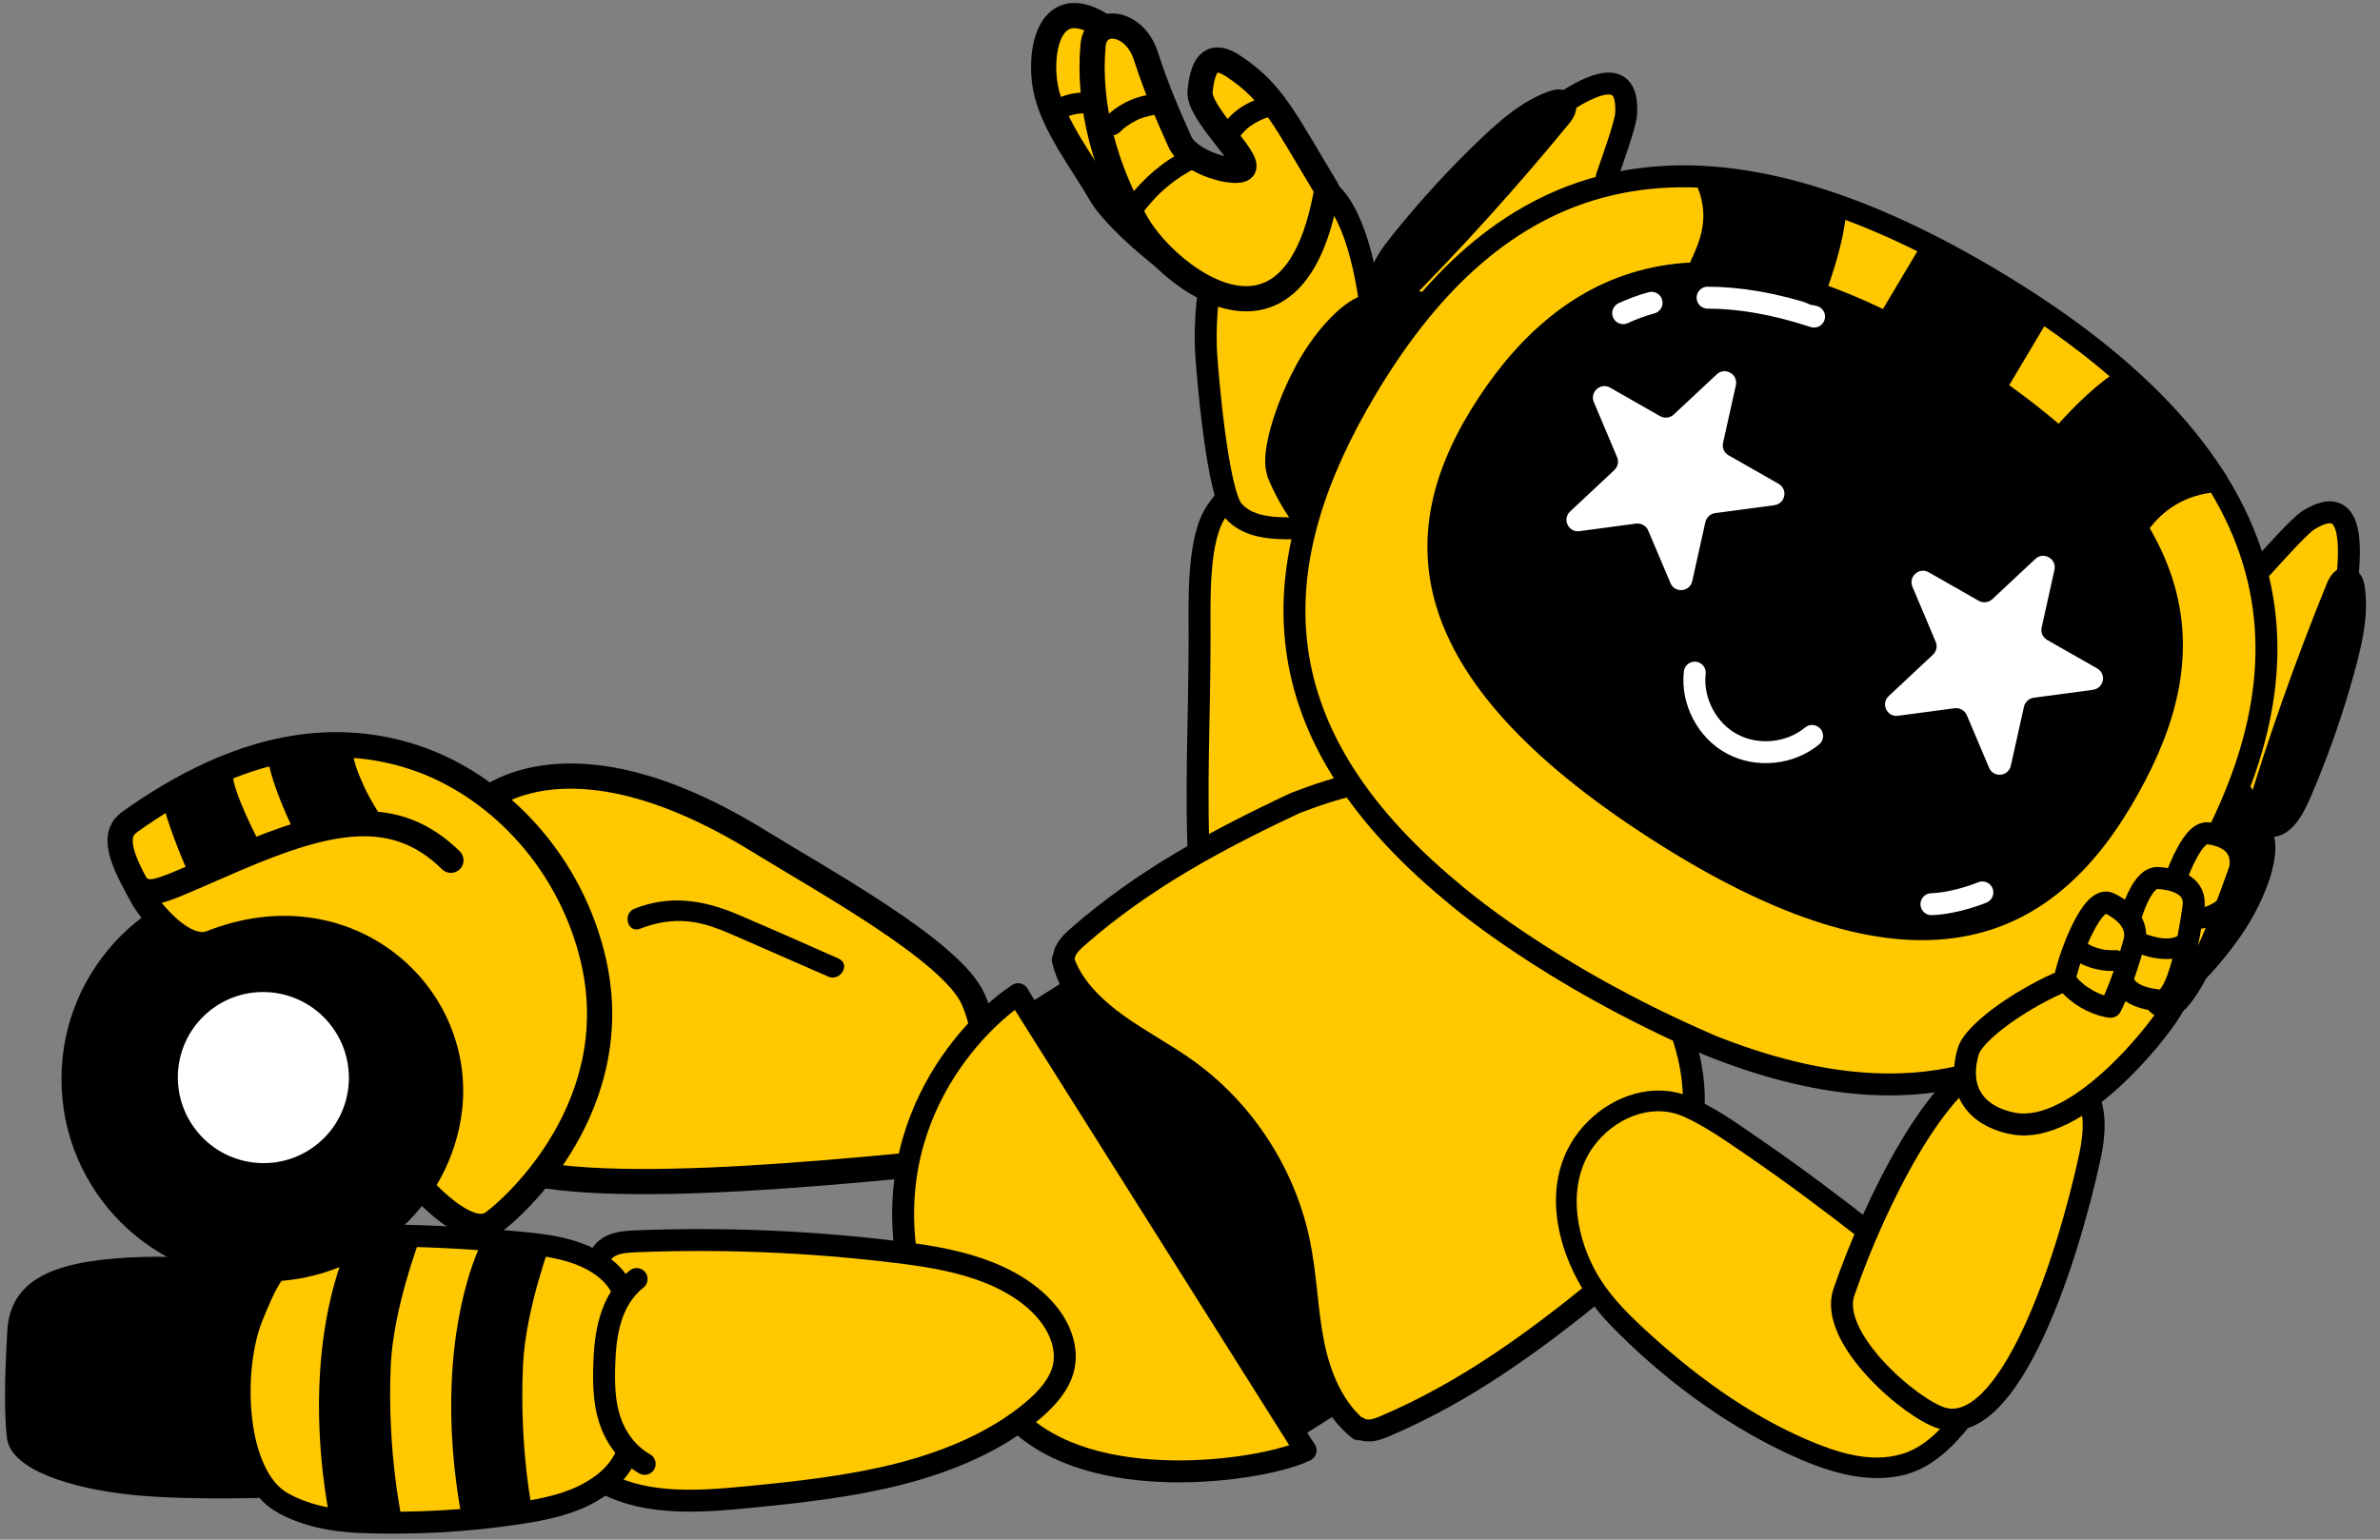 <svg width="153" height="99" viewBox="0 0 153 99" fill="none" xmlns="http://www.w3.org/2000/svg">
<rect x="0" y="0" width="153" height="99" fill="#808080" stroke="none"/>
<path d="M57.988 74.96C62.833 74.499 64.387 68.314 62.561 64.242C61.171 61.133 52.847 56.592 48.841 54.116C36.108 46.244 30.761 51.813 30.761 51.813C35.696 64.982 29.988 72.336 29.988 72.336C29.527 77.156 44.794 76.219 57.996 74.968L57.988 74.96Z" fill="#FFC800" stroke="black" stroke-width="1.62" stroke-linecap="round" stroke-linejoin="round"/>
<path d="M53.926 61.643C51.73 60.68 49.541 59.693 47.337 58.764C45.132 57.834 43.002 57.554 40.789 58.426C40 58.739 40.345 60.03 41.143 59.718C42.147 59.323 43.191 59.142 44.261 59.249C45.33 59.356 46.3 59.759 47.246 60.17C49.245 61.042 51.244 61.922 53.243 62.794C54.024 63.14 54.707 61.988 53.917 61.643H53.926Z" fill="black"/>
<path d="M58.825 84.724C58.825 84.724 57.057 78.391 58.019 74.59C58.982 70.782 63.695 65.46 63.695 65.46C63.695 65.46 64.567 62.515 66.475 65.575C68.383 68.635 76.42 81.483 76.42 81.483L83.436 92.621C83.436 92.621 81.931 94.875 77.506 94.727C73.08 94.579 67.108 94.028 62.889 90.178C58.669 86.328 58.817 84.724 58.817 84.724H58.825Z" fill="#FFC800"/>
<path d="M94.699 54.766C95.456 54.462 107.449 64.695 107.449 64.695C107.449 64.695 110.607 70.025 107.449 75.898C104.29 81.771 97.035 87.71 95.209 88.623C93.375 89.544 90.8 91.469 89.073 91.691C87.345 91.905 86.161 92.868 84.417 86.353C82.673 79.838 94.699 54.766 94.699 54.766Z" fill="#FFC800"/>
<path d="M65.447 63.94C63.621 65.067 56.16 71.418 58.513 82.127" stroke="black" stroke-width="1.41" stroke-linecap="round" stroke-linejoin="round"/>
<path d="M78.308 55.57C77.445 55.307 77.174 57.281 77.116 56.31C76.828 50.544 77.116 46.645 77.116 40.895C77.116 38.592 76.968 34.595 78.235 32.826C79.501 31.058 82.15 28.187 84.272 28.631C85.638 28.672 87.044 29.84 87.883 31.271C88.714 32.703 89.076 34.364 89.347 36.001C90.351 42.08 90.343 48.266 89.084 54.122C88.961 55.381 87.974 56.401 86.855 56.508C84.108 57.084 81.187 56.434 78.308 55.57Z" fill="#FFC800" stroke="black" stroke-width="1.41" stroke-linecap="round" stroke-linejoin="round"/>
<path d="M87.2 32.564C89.462 27.407 88.5 13.514 84.872 11.984C83.005 11.202 82.034 11.745 81.072 12.247C77.765 13.966 77.37 20.053 77.543 22.808C77.642 24.322 78.275 31.668 79.263 32.819C80.176 33.889 81.714 33.987 83.12 33.971C84.527 33.954 86.937 33.165 87.2 32.564Z" fill="#FFC800" stroke="black" stroke-width="1.41" stroke-linecap="round" stroke-linejoin="round"/>
<path d="M68.322 61.716C68.816 63.797 70.354 65.475 72.064 66.751C73.775 68.025 75.7 69.004 77.411 70.279C81.047 73.01 83.605 77.139 84.419 81.614C84.732 83.358 84.798 85.135 85.102 86.879C85.407 88.622 85.991 90.383 87.109 91.617C87.331 91.888 87.71 91.995 88.064 91.978C88.417 91.962 88.746 91.822 89.075 91.682C94.208 89.494 98.6 86.295 102.927 82.758C105.123 80.677 107.443 76.309 108.389 73.676C109.894 69.506 107.657 64.793 106.292 62.366" stroke="black" stroke-width="1.41" stroke-linecap="round" stroke-linejoin="round"/>
<path d="M87.347 91.904C85.686 90.563 84.838 88.449 84.419 86.352C84.008 84.254 83.959 82.099 83.539 80.01C82.651 75.552 80.026 71.463 76.333 68.798C74.894 67.762 73.314 66.939 71.875 65.911C70.435 64.883 69.095 63.6 68.47 62.053C68.322 61.732 68.387 61.346 68.56 61.041C68.733 60.737 68.996 60.49 69.259 60.26C73.446 56.575 78.234 53.992 83.292 51.623C86.114 50.537 89.174 49.69 91.921 50.2C94.668 50.71 97.605 53.877 99.209 56.164" fill="#FFC800"/>
<path d="M87.347 91.904C85.686 90.563 84.838 88.449 84.419 86.352C84.008 84.254 83.959 82.099 83.539 80.01C82.651 75.552 80.026 71.463 76.333 68.798C74.894 67.762 73.314 66.939 71.875 65.911C70.435 64.883 69.095 63.6 68.47 62.053C68.322 61.732 68.387 61.346 68.56 61.041C68.733 60.737 68.996 60.49 69.259 60.26C73.446 56.575 78.234 53.992 83.292 51.623C86.114 50.537 89.174 49.69 91.921 50.2C94.668 50.71 97.605 53.877 99.209 56.164" stroke="black" stroke-width="1.41" stroke-linecap="round" stroke-linejoin="round"/>
<path d="M83.923 93.254C81.842 94.389 70.976 96.281 65.687 91.608" stroke="black" stroke-width="1.41" stroke-linecap="round" stroke-linejoin="round"/>
<path d="M65.445 63.94L83.92 93.257" stroke="black" stroke-width="1.41" stroke-linecap="round" stroke-linejoin="round"/>
<path d="M83.455 92.497C83.455 92.497 79.359 85.999 74.695 78.596C70.031 71.193 65.918 64.67 65.918 64.67L68.674 62.934C68.674 62.934 70.023 64.957 72.976 67.499C76.06 70.156 79.161 70.822 81.744 74.927C84.812 79.805 84.105 82.963 85.1 86.887C85.775 89.536 86.466 90.589 86.466 90.589L83.439 92.497H83.455Z" fill="black"/>
<path d="M145.302 55.539C145.425 54.7 145.343 53.845 145.458 53.006C145.672 51.443 146.528 50.061 147.276 48.671C149.67 44.212 151.044 39.22 151.274 34.169C150.517 33.083 148.864 32.993 147.737 33.659C146.478 34.408 145.746 35.765 145.064 37.065C143.435 32.104 140.293 27.72 136.451 24.183C132.61 20.646 128.094 17.915 123.389 15.645C117.121 12.626 110.014 10.364 103.253 12.009C103.656 10.636 104.133 9.13 104.454 7.592C104.61 6.86 104.667 5.963 104.075 5.503C103.516 5.067 102.71 5.272 102.06 5.56C99.173 6.844 96.894 9.196 94.936 11.672C92.971 14.148 91.235 16.821 89.014 19.075C86.909 21.214 84.029 22.596 83.042 25.294C82.055 27.992 82.417 31.134 83.98 33.544C82.228 38.66 83.223 44.468 85.888 49.181C88.553 53.886 92.749 57.587 97.355 60.417C97.322 60.491 97.281 60.573 97.248 60.656C97.454 60.795 97.659 60.944 97.865 61.083C98.26 61.355 98.671 61.626 99.074 61.898C99.222 61.996 99.379 62.087 99.535 62.186C101.6 63.345 103.68 64.464 105.786 65.55C106.304 65.459 106.856 65.533 107.349 65.714C108.106 65.994 108.756 66.504 109.397 67.006C109.529 67.031 109.578 67.055 109.636 67.088C113.872 68.963 118.602 69.811 123.208 69.317C127.806 68.824 132.256 66.981 135.859 64.086C137.142 64.875 138.96 64.398 140.284 63.411C141.6 62.432 142.53 61.018 143.418 59.636C144.241 58.361 145.088 57.036 145.311 55.531L145.302 55.539Z" fill="#FFC800"/>
<path d="M132.485 49.273C136.85 41.943 133.142 31.686 124.203 26.364C115.264 21.042 104.48 22.67 100.115 30C95.75 37.331 99.458 47.588 108.397 52.91C117.336 58.232 128.12 56.604 132.485 49.273Z" fill="#FFC800"/>
<path d="M126.572 22.999C110.096 12.405 100.711 17.003 95.068 25.549C89.425 34.096 89.738 43.407 106.148 53.952C122.55 64.498 131.508 61.059 136.978 51.863C142.209 43.07 143.048 33.594 126.564 23.007L126.572 22.999Z" fill="black"/>
<path d="M145.436 36.474C146.185 35.644 147.855 33.776 148.423 33.431C150.158 32.378 151.655 32.575 150.709 38.572C150.059 42.685 146.802 49.668 145.354 53.09" stroke="black" stroke-width="1.41" stroke-linecap="round" stroke-linejoin="round"/>
<path d="M145.538 54.094C145.735 55.197 145.004 57.532 143.523 59.704C142.051 61.851 140.052 63.85 138.949 64.088" stroke="black" stroke-width="1.41" stroke-linecap="round" stroke-linejoin="round"/>
<path d="M135.41 64.055C136.809 64.351 138.733 64.145 138.733 64.145" stroke="black" stroke-width="1.41" stroke-linecap="round" stroke-linejoin="round"/>
<path d="M145.484 53.889C145.484 53.889 144.875 52.071 144.135 51.043" stroke="black" stroke-width="1.41" stroke-linecap="round" stroke-linejoin="round"/>
<path d="M103.289 11.376C103.659 10.323 104.506 7.963 104.539 7.305C104.638 5.273 103.749 4.055 98.929 7.749C95.623 10.282 91.148 16.336 88.82 19.24" stroke="black" stroke-width="1.41" stroke-linecap="round" stroke-linejoin="round"/>
<path d="M87.751 19.686C86.69 20.039 84.979 21.791 83.778 24.136C82.585 26.455 81.788 29.162 82.108 30.247" stroke="black" stroke-width="1.41" stroke-linecap="round" stroke-linejoin="round"/>
<path d="M83.798 33.308C82.868 32.214 82.161 30.461 82.161 30.461" stroke="black" stroke-width="1.41" stroke-linecap="round" stroke-linejoin="round"/>
<path d="M87.963 19.633C87.963 19.633 89.945 19.271 91.212 19.436" stroke="black" stroke-width="1.41" stroke-linecap="round" stroke-linejoin="round"/>
<path d="M109.774 19.14C111.79 19.14 114.06 19.518 116.618 20.357" stroke="white" stroke-width="1.41" stroke-linecap="round" stroke-linejoin="round"/>
<path d="M104.347 20.136C104.922 19.872 105.531 19.642 106.173 19.469" stroke="white" stroke-width="1.41" stroke-linecap="round" stroke-linejoin="round"/>
<path d="M124.164 58.139C125.785 58.081 127.438 57.382 127.438 57.382" stroke="white" stroke-width="1.41" stroke-linecap="round" stroke-linejoin="round"/>
<path d="M109.811 67.161C99.348 62.629 93.499 57.48 93.318 57.331C80.42 46.63 81.383 35.838 87.807 25.046C95.342 12.395 106.891 5.387 127.998 17.947C149.096 30.508 148.438 44.006 140.912 56.657C134.463 67.482 125.398 73.478 109.753 67.145" stroke="black" stroke-width="1.41" stroke-linecap="round" stroke-linejoin="round"/>
<path d="M109.671 11.507C110.617 13.637 110.181 15.291 109.366 16.985C111.349 17.799 114.688 17.89 116.589 18.918C117.14 17.47 117.806 15.381 117.962 13.769C117.995 13.407 117.658 13.736 117.181 13.456C116.835 13.251 116.334 13.029 115.939 12.864C114.17 12.124 111.949 11.976 109.671 11.507Z" fill="black" stroke="black" stroke-width="1.41" stroke-linecap="round" stroke-linejoin="round"/>
<path d="M142.512 30.928C140.184 31.117 138.588 32.211 137.486 33.733C135.824 32.376 134.154 29.488 132.345 28.304C133.356 27.128 134.87 25.548 136.219 24.643C136.523 24.438 136.392 24.899 136.869 25.186C137.214 25.392 137.65 25.729 137.979 25.992C139.468 27.194 141.015 29.151 142.52 30.936L142.512 30.928Z" fill="black" stroke="black" stroke-width="1.41" stroke-linecap="round" stroke-linejoin="round"/>
<path d="M131.003 20.299L124.07 16.171L121.351 20.737L128.285 24.865L131.003 20.299Z" fill="black" stroke="black" stroke-width="1.41" stroke-linecap="round" stroke-linejoin="round"/>
<path d="M90.866 19.438C90.199 19.561 89.517 19.553 88.834 19.619C88.151 19.685 87.468 19.825 86.909 20.211C86.432 20.548 86.086 21.042 85.766 21.527C85.075 22.572 84.433 23.649 83.833 24.752C83.183 25.953 82.574 27.219 82.492 28.577C82.393 30.148 83.01 31.686 83.857 33.019C85.182 28.256 87.863 23.995 90.709 19.956C90.816 19.8 90.931 19.635 90.866 19.43V19.438Z" fill="black" stroke="black" stroke-width="1.41" stroke-linecap="round" stroke-linejoin="round"/>
<path d="M144.142 51.837C144.355 52.47 144.701 53.054 144.972 53.671C145.244 54.288 145.458 54.946 145.392 55.604C145.334 56.172 145.079 56.69 144.808 57.184C144.24 58.253 143.623 59.289 142.965 60.301C142.25 61.403 141.443 62.497 140.316 63.18C139.008 63.97 137.38 64.134 135.825 64.003C139.296 60.721 141.674 56.484 143.771 52.207C143.854 52.042 143.944 51.87 144.15 51.837H144.142Z" fill="black" stroke="black" stroke-width="1.41" stroke-linecap="round" stroke-linejoin="round"/>
<path d="M144.955 52.744C146.476 47.669 148.245 42.667 150.244 37.765C150.367 37.452 150.614 37.082 150.935 37.173C151.181 37.238 151.272 37.535 151.313 37.781C151.56 39.369 151.214 40.989 150.803 42.552C150.071 45.341 149.125 48.072 147.998 50.728C147.348 52.258 146.551 53.871 144.947 52.752L144.955 52.744Z" fill="black" stroke="black" stroke-width="1.41" stroke-linecap="round" stroke-linejoin="round"/>
<path d="M89.699 19.264C93.433 15.505 96.987 11.573 100.343 7.477C100.557 7.222 100.763 6.827 100.532 6.58C100.36 6.391 100.055 6.448 99.817 6.539C98.303 7.074 97.044 8.151 95.868 9.253C93.77 11.228 91.821 13.366 90.02 15.612C88.983 16.912 87.947 18.376 89.699 19.264Z" fill="black" stroke="black" stroke-width="1.41" stroke-linecap="round" stroke-linejoin="round"/>
<path d="M108.949 43.25C108.743 45.068 109.731 46.968 111.343 47.832C112.955 48.704 115.085 48.49 116.492 47.322" stroke="white" stroke-width="1.41" stroke-linecap="round" stroke-linejoin="round"/>
<path d="M132.071 36.647L131.249 40.348C131.175 40.661 131.323 40.99 131.602 41.146L134.818 42.98C135.435 43.334 135.254 44.255 134.547 44.354L130.739 44.864C130.434 44.905 130.188 45.136 130.114 45.432L129.266 49.24C129.11 49.939 128.148 50.03 127.868 49.364L126.437 45.983C126.305 45.678 125.984 45.498 125.655 45.539L122.019 46.024C121.304 46.123 120.892 45.242 121.419 44.757L124.265 42.092C124.487 41.878 124.561 41.549 124.438 41.27L122.941 37.724C122.669 37.074 123.377 36.449 123.985 36.795L127.202 38.629C127.481 38.794 127.835 38.744 128.074 38.53L130.845 35.939C131.372 35.446 132.227 35.931 132.071 36.638V36.647Z" fill="white"/>
<path d="M111.591 24.776L110.768 28.477C110.694 28.79 110.842 29.119 111.122 29.275L114.338 31.109C114.955 31.463 114.774 32.384 114.066 32.483L110.258 32.993C109.954 33.034 109.707 33.264 109.633 33.56L108.786 37.369C108.629 38.068 107.667 38.159 107.387 37.492L105.956 34.112C105.824 33.807 105.503 33.626 105.174 33.667L101.539 34.153C100.823 34.252 100.412 33.371 100.938 32.886L103.784 30.221C104.006 30.007 104.08 29.678 103.957 29.398L102.46 25.853C102.189 25.203 102.896 24.578 103.505 24.924L106.721 26.758C107.001 26.922 107.354 26.873 107.593 26.659L110.365 24.068C110.891 23.575 111.747 24.06 111.591 24.767V24.776Z" fill="white"/>
<path d="M38.553 81.228C38.454 80.759 38.832 80.307 39.326 80.085C39.819 79.863 40.387 79.838 40.938 79.813C46.408 79.599 51.919 79.821 57.356 80.471C59.24 80.693 61.14 80.973 62.917 81.582C64.694 82.19 66.355 83.153 67.416 84.51C68.214 85.53 68.65 86.789 68.362 87.973C68.099 89.051 67.277 89.955 66.364 90.72C64.019 92.686 60.984 93.969 57.825 94.776C54.666 95.582 51.368 95.944 48.078 96.264C44.977 96.569 41.604 96.799 38.922 95.384" fill="#FFC800"/>
<path d="M38.553 81.228C38.454 80.759 38.832 80.307 39.326 80.085C39.819 79.863 40.387 79.838 40.938 79.813C46.408 79.599 51.919 79.821 57.356 80.471C59.24 80.693 61.14 80.973 62.917 81.582C64.694 82.19 66.355 83.153 67.416 84.51C68.214 85.53 68.65 86.789 68.362 87.973C68.099 89.051 67.277 89.955 66.364 90.72C64.019 92.686 60.984 93.969 57.825 94.776C54.666 95.582 51.368 95.944 48.078 96.264C44.977 96.569 41.604 96.799 38.922 95.384" stroke="black" stroke-width="1.41" stroke-linecap="round" stroke-linejoin="round"/>
<path d="M39.958 82.832C39.456 81.795 38.345 81.03 37.136 80.594C35.927 80.158 34.611 80.002 33.311 79.887C30.457 79.615 27.595 79.467 24.724 79.434C23.079 79.418 21.384 79.443 19.895 80.002C17.74 80.808 17.008 82.733 16.227 84.625C14.837 87.989 15.034 94.907 18.184 96.642C19.673 97.465 21.425 97.802 23.178 97.868C26.583 98 29.988 97.811 33.328 97.309C34.965 97.062 36.635 96.716 38 95.919C39.102 95.277 39.834 94.545 40.312 93.484" fill="#FFC800"/>
<path d="M39.958 82.832C39.456 81.795 38.345 81.03 37.136 80.594C35.927 80.158 34.611 80.002 33.311 79.887C30.457 79.615 27.595 79.467 24.724 79.434C23.079 79.418 21.384 79.443 19.895 80.002C17.74 80.808 17.008 82.733 16.227 84.625C14.837 87.989 15.034 94.907 18.184 96.642C19.673 97.465 21.425 97.802 23.178 97.868C26.583 98 29.988 97.811 33.328 97.309C34.965 97.062 36.635 96.716 38 95.919C39.102 95.277 39.834 94.545 40.312 93.484" stroke="black" stroke-width="1.41" stroke-linecap="round" stroke-linejoin="round"/>
<path d="M40.925 82.241C39.222 83.59 38.901 85.778 38.844 87.777C38.811 88.945 38.827 90.13 39.189 91.257C39.551 92.383 40.292 93.469 41.443 94.127" stroke="black" stroke-width="1.41" stroke-linecap="round" stroke-linejoin="round"/>
<path d="M17.98 81.77C18.334 82 14.271 80.643 9.064 80.824C4.178 81.005 0.673 81.885 0.468 85.578C0.377 87.273 0.205 90.374 0.443 92.447C0.682 94.519 4.589 95.72 8.529 96.124C12.469 96.518 18.079 96.272 18.079 96.272L15.916 92.685L15.694 87.034L17.972 81.77H17.98Z" fill="black"/>
<path d="M127.44 89.519C124.932 92.867 123.451 94.791 119.634 94.29C113.35 93.459 104.59 85.825 102.821 83.382C101.053 80.939 100.098 77.707 101.102 74.861C102.105 72.015 105.478 69.958 108.275 71.093C111.359 72.344 120.186 79.278 120.186 79.278" fill="#FFC800"/>
<path d="M126.866 89.183C125.648 90.803 124.316 92.884 122.267 93.493C120.219 94.102 118.056 93.378 116.222 92.596C112.29 90.918 108.695 88.237 105.578 85.333C104.377 84.214 103.275 83.071 102.501 81.607C101.243 79.221 100.758 76.046 102.436 73.727C103.743 71.925 106.162 70.848 108.284 71.818C109.707 72.468 111.031 73.414 112.314 74.294C114.84 76.022 117.291 77.856 119.701 79.74C120.367 80.266 121.322 79.328 120.647 78.794C118.18 76.861 115.671 74.977 113.088 73.209C111.657 72.221 110.176 71.144 108.555 70.494C106.302 69.581 103.776 70.428 102.107 72.082C98.339 75.808 100.231 81.796 103.488 85.16C106.746 88.525 110.719 91.51 114.939 93.477C117.176 94.521 119.8 95.434 122.284 94.867C124.891 94.274 126.512 91.864 128.017 89.849C128.536 89.158 127.376 88.492 126.866 89.174V89.183Z" fill="black"/>
<path d="M127.962 68.338C124.688 69.136 120.591 77.099 118.535 83.095C117.532 86.024 122.845 90.589 124.828 91.181C129.138 92.464 132.864 81.244 134.336 74.434C134.912 71.785 134.575 70.033 132.774 69.013" fill="#FFC800"/>
<path d="M127.962 68.338C124.688 69.136 120.591 77.099 118.535 83.095C117.532 86.024 122.845 90.589 124.828 91.181C129.138 92.464 132.864 81.244 134.336 74.434C134.912 71.785 134.575 70.033 132.774 69.013" stroke="black" stroke-width="1.41" stroke-linecap="round" stroke-linejoin="round"/>
<path d="M135.564 62.647C137.16 63.618 140.599 63.256 139.57 64.95C138.542 66.636 133.492 72.921 129.494 72.254C127.643 71.942 125.669 70.65 126.524 67.615C127.059 65.723 133.969 61.685 135.564 62.655V62.647Z" fill="#FFC800" stroke="black" stroke-width="1.41" stroke-linecap="round" stroke-linejoin="round"/>
<path d="M144.005 55.861C144.005 55.861 140.657 65.814 138.955 64.737C137.803 64.004 138.297 62.919 138.683 60.69C139.029 58.666 140.583 53.402 141.932 53.575C142.779 53.681 144.293 54.117 144.005 55.861Z" fill="#FFC800" stroke="black" stroke-width="1.41" stroke-linecap="round" stroke-linejoin="round"/>
<path d="M141.029 58.155C141.029 58.155 140.256 64.514 138.841 64.341C137.492 64.177 136.2 63.79 136.324 62.054C136.439 60.483 137.376 56.362 138.725 56.453C139.573 56.51 141.111 56.798 141.02 58.155H141.029Z" fill="#FFC800" stroke="black" stroke-width="1.41" stroke-linecap="round" stroke-linejoin="round"/>
<path d="M132.771 62.778C133.108 61.281 134.507 57.554 135.601 58.081C136.284 58.41 137.501 59.191 137.221 60.491C137.221 60.491 136.506 63.156 135.691 64.735" fill="#FFC800"/>
<path d="M132.771 62.778C133.108 61.281 134.507 57.554 135.601 58.081C136.284 58.41 137.501 59.191 137.221 60.491C137.221 60.491 136.506 63.156 135.691 64.735" stroke="black" stroke-width="1.41" stroke-linecap="round" stroke-linejoin="round"/>
<path d="M22.538 79.74C22.538 79.74 20.507 83.417 20.507 90.392C20.507 94.604 21.264 97.919 21.264 97.919L25.878 97.894C25.878 97.894 24.866 93.452 25.121 87.777C25.286 84.149 26.964 79.74 26.964 79.74H22.538Z" fill="black"/>
<path d="M31.038 79.74C31.038 79.74 29.006 83.417 29.006 90.392C29.006 94.604 29.763 97.919 29.763 97.919L34.303 97.54C34.303 97.54 33.366 93.452 33.621 87.777C33.785 84.149 35.463 79.74 35.463 79.74H31.038Z" fill="black"/>
<path d="M78.532 18.853C76.83 18.385 71.895 14.461 70.743 12.446C69.591 10.439 67.667 8.004 67.214 5.651C66.762 3.299 67.453 -0.641 70.99 1.736" fill="#FFC800"/>
<path d="M78.532 18.853C76.83 18.385 71.895 14.461 70.743 12.446C69.591 10.439 67.667 8.004 67.214 5.651C66.762 3.299 67.453 -0.641 70.99 1.736" stroke="black" stroke-width="1.62" stroke-linecap="round" stroke-linejoin="round"/>
<path d="M85.298 12.174C83.233 24.208 75.156 17.891 73.124 14.461C71.092 11.023 69.908 6.811 70.27 2.904C70.442 1.045 72.926 1.317 73.658 3.587C74.333 5.66 74.966 7.14 75.847 9.106C76.488 10.521 79.556 11.286 79.927 10.817C80.387 10.225 77.023 7.272 77.146 5.89C77.344 3.776 78.084 3.463 79.285 4.253C81.827 5.931 82.526 7.576 85.298 12.174Z" fill="#FFC800" stroke="black" stroke-width="1.62" stroke-linecap="round" stroke-linejoin="round"/>
<path d="M71.971 8.513C72.054 8.431 72.144 8.349 72.234 8.267C72.276 8.234 72.317 8.192 72.366 8.16C72.399 8.127 72.49 8.086 72.35 8.176C72.374 8.16 72.399 8.143 72.416 8.127C72.613 7.987 72.81 7.863 73.024 7.757C73.073 7.732 73.123 7.707 73.172 7.683C73.197 7.674 73.222 7.658 73.246 7.65C73.222 7.666 73.123 7.699 73.205 7.666C73.32 7.625 73.427 7.584 73.543 7.543C73.781 7.469 74.019 7.419 74.258 7.378C74.414 7.354 74.587 7.197 74.661 7.074C74.743 6.934 74.785 6.72 74.727 6.556C74.669 6.391 74.571 6.235 74.423 6.153C74.25 6.062 74.094 6.062 73.904 6.087C72.819 6.243 71.79 6.786 71.025 7.559C70.779 7.806 70.754 8.258 71.025 8.505C71.297 8.752 71.708 8.768 71.971 8.505V8.513Z" fill="black"/>
<path d="M68.52 7.535C68.57 7.511 68.619 7.494 68.668 7.47L68.512 7.535C68.792 7.42 69.08 7.338 69.384 7.297L69.203 7.322C69.351 7.305 69.508 7.289 69.656 7.289C69.828 7.289 70.009 7.215 70.124 7.091C70.24 6.968 70.33 6.787 70.322 6.622C70.314 6.458 70.256 6.269 70.124 6.153C69.993 6.038 69.837 5.956 69.656 5.956C69.022 5.956 68.422 6.112 67.854 6.384C67.715 6.45 67.591 6.639 67.55 6.787C67.509 6.943 67.525 7.157 67.616 7.305C67.706 7.453 67.846 7.577 68.019 7.609L68.2 7.634C68.323 7.634 68.43 7.601 68.537 7.544L68.52 7.535Z" fill="black"/>
<path d="M73.612 13.482C73.686 13.383 73.587 13.514 73.636 13.457C73.669 13.416 73.694 13.383 73.727 13.342C73.785 13.276 73.842 13.202 73.9 13.136C74.023 12.996 74.147 12.856 74.278 12.717C74.541 12.437 74.829 12.174 75.125 11.935C75.191 11.878 75.265 11.82 75.331 11.771C75.257 11.828 75.323 11.779 75.364 11.746C75.405 11.713 75.446 11.688 75.479 11.655C75.627 11.549 75.784 11.442 75.94 11.335C76.261 11.129 76.598 10.932 76.943 10.767C77.256 10.611 77.371 10.142 77.182 9.854C76.976 9.533 76.606 9.443 76.269 9.616C74.764 10.372 73.48 11.475 72.469 12.815C72.255 13.095 72.419 13.572 72.707 13.728C73.061 13.918 73.398 13.786 73.62 13.49L73.612 13.482Z" fill="black"/>
<path d="M81.944 6.128C80.735 6.267 79.575 6.827 78.802 7.789C78.686 7.929 78.605 8.069 78.605 8.258C78.605 8.423 78.678 8.62 78.802 8.727C79.049 8.949 79.509 9.015 79.748 8.727C79.904 8.53 80.077 8.349 80.266 8.192C80.291 8.176 80.307 8.159 80.332 8.143C80.348 8.126 80.447 8.052 80.365 8.118C80.283 8.184 80.365 8.118 80.381 8.11C80.406 8.094 80.439 8.069 80.463 8.052C80.57 7.978 80.669 7.913 80.784 7.855C80.891 7.797 80.99 7.748 81.097 7.699C81.187 7.658 81.13 7.699 81.072 7.707C81.097 7.707 81.121 7.682 81.146 7.674C81.204 7.649 81.261 7.633 81.319 7.608C81.434 7.567 81.557 7.534 81.681 7.51C81.738 7.493 81.804 7.485 81.862 7.477C81.886 7.477 81.919 7.468 81.944 7.46C82.092 7.435 81.779 7.477 81.936 7.46C82.117 7.435 82.273 7.403 82.405 7.263C82.52 7.148 82.61 6.958 82.602 6.794C82.586 6.465 82.306 6.086 81.936 6.128H81.944Z" fill="black"/>
<path d="M133.577 61.866C134.309 62.269 135.156 62.474 135.995 62.425C136.34 62.409 136.678 62.129 136.661 61.759C136.645 61.413 136.365 61.068 135.995 61.093C135.748 61.109 135.51 61.093 135.263 61.068L135.444 61.093C135.107 61.043 134.769 60.953 134.457 60.821L134.613 60.887C134.49 60.837 134.366 60.772 134.251 60.706C133.947 60.533 133.511 60.624 133.338 60.944C133.165 61.265 133.248 61.676 133.577 61.857V61.866Z" fill="black"/>
<path d="M132.488 63.748C133.22 64.571 134.233 65.155 135.302 65.393C135.639 65.467 136.042 65.294 136.124 64.924C136.198 64.587 136.025 64.184 135.655 64.102C135.425 64.052 135.195 63.987 134.972 63.896C134.948 63.888 134.907 63.863 134.882 63.855C134.907 63.855 135.014 63.913 134.932 63.872C134.874 63.847 134.816 63.822 134.767 63.797C134.66 63.748 134.553 63.691 134.446 63.625C134.348 63.567 134.249 63.501 134.158 63.444C134.109 63.411 134.06 63.37 134.01 63.337C133.994 63.32 133.911 63.263 133.994 63.329C134.084 63.394 133.986 63.32 133.969 63.304C133.78 63.148 133.607 62.983 133.443 62.794C133.212 62.531 132.735 62.539 132.497 62.794C132.242 63.074 132.25 63.46 132.497 63.74L132.488 63.748Z" fill="black"/>
<path d="M137.134 61.141C137.562 61.372 138.064 61.528 138.541 61.602C139.265 61.717 140.021 61.709 140.671 61.331C140.976 61.158 141.107 60.722 140.91 60.417C140.712 60.113 140.318 59.99 139.997 60.179C139.948 60.212 139.865 60.228 139.824 60.269C139.915 60.228 139.939 60.22 139.89 60.236C139.873 60.236 139.857 60.253 139.832 60.253C139.808 60.261 139.783 60.269 139.758 60.278C139.693 60.294 139.618 60.31 139.544 60.327C139.47 60.343 139.446 60.31 139.586 60.327C139.553 60.327 139.52 60.327 139.487 60.335C139.355 60.343 139.223 60.343 139.084 60.335C139.01 60.335 138.935 60.319 138.861 60.319C138.886 60.319 139.018 60.343 138.919 60.319C138.878 60.319 138.845 60.302 138.804 60.302C138.574 60.261 138.344 60.195 138.113 60.121C138.064 60.105 138.023 60.088 137.973 60.072C137.941 60.056 137.776 59.99 137.908 60.047C138.039 60.105 137.908 60.047 137.875 60.031C137.85 60.014 137.817 60.006 137.792 59.99C137.488 59.825 137.052 59.899 136.879 60.228C136.715 60.541 136.789 60.969 137.118 61.141H137.134Z" fill="black"/>
<path d="M142.463 57.958C142.29 58.073 142.117 58.172 141.928 58.254L142.085 58.188C141.838 58.295 141.575 58.369 141.303 58.402L141.484 58.377C141.386 58.394 141.278 58.402 141.18 58.402C141.007 58.402 140.834 58.476 140.711 58.6C140.596 58.715 140.505 58.904 140.513 59.068C140.53 59.422 140.81 59.751 141.18 59.735C141.871 59.718 142.57 59.504 143.137 59.11C143.285 59.011 143.392 58.888 143.442 58.706C143.483 58.55 143.466 58.336 143.376 58.188C143.285 58.04 143.145 57.917 142.973 57.884C142.8 57.851 142.603 57.851 142.455 57.95L142.463 57.958Z" fill="black"/>
<path d="M16.977 81.599C23.723 81.599 29.192 76.13 29.192 69.384C29.192 62.638 23.723 57.169 16.977 57.169C10.231 57.169 4.762 62.638 4.762 69.384C4.762 76.13 10.231 81.599 16.977 81.599Z" fill="black" stroke="black" stroke-width="1.62" stroke-linecap="round" stroke-linejoin="round"/>
<path d="M21.004 74.117C23.664 71.873 23.996 67.892 21.747 65.225C19.497 62.559 15.517 62.215 12.857 64.459C10.197 66.703 9.865 70.684 12.114 73.351C14.364 76.017 18.344 76.36 21.004 74.117Z" fill="white" stroke="black" stroke-width="1.62" stroke-linecap="round" stroke-linejoin="round"/>
<path d="M8.275 52.908C6.934 53.87 8.349 56.149 9.164 57.679C9.665 58.617 11.878 61.306 13.573 60.632C22.045 57.284 29.317 63.478 28.955 70.642C28.782 74.015 27.038 76.285 27.038 76.285C27.038 76.285 30.057 79.765 31.661 78.629C33.002 77.692 40.52 70.988 38.052 61.356C36.415 54.973 31.686 50.391 26.701 48.721C21.716 47.051 15.662 47.611 8.267 52.9L8.275 52.908Z" fill="#FFC800" stroke="black" stroke-width="1.62" stroke-linecap="round" stroke-linejoin="round"/>
<path d="M28.987 55.316C25.417 51.812 21.271 52.602 15.217 55.193C10.339 57.282 9.78 57.743 8.834 57.035" stroke="black" stroke-width="1.62" stroke-linecap="round" stroke-linejoin="round"/>
<path d="M23.541 52.507C23.154 51.881 22.85 51.314 22.677 50.927C22.299 50.08 21.74 48.863 21.929 47.982C21.929 47.982 18.655 48.443 18.03 48.657C17.939 48.904 18.013 48.443 18.03 48.657C18.096 49.488 18.844 51.552 19.798 53.42" fill="black"/>
<path d="M23.541 52.507C23.154 51.881 22.85 51.314 22.677 50.927C22.299 50.08 21.74 48.863 21.929 47.982C21.929 47.982 18.655 48.443 18.03 48.657M18.03 48.657C17.939 48.904 18.013 48.443 18.03 48.657ZM18.03 48.657C18.096 49.488 18.844 51.552 19.798 53.42" stroke="black" stroke-width="1.62" stroke-linecap="round" stroke-linejoin="round"/>
<path d="M15.967 54.571C15.482 53.642 13.779 50.253 14.24 49.496C13.425 49.94 12.117 50.705 11.311 51.174C11.056 51.322 12.109 54.185 12.891 55.904" fill="black"/>
<path d="M15.967 54.571C15.482 53.642 13.779 50.253 14.24 49.496C13.425 49.94 12.117 50.705 11.311 51.174C11.056 51.322 12.109 54.185 12.891 55.904" stroke="black" stroke-width="1.62" stroke-linecap="round" stroke-linejoin="round"/>
</svg>
